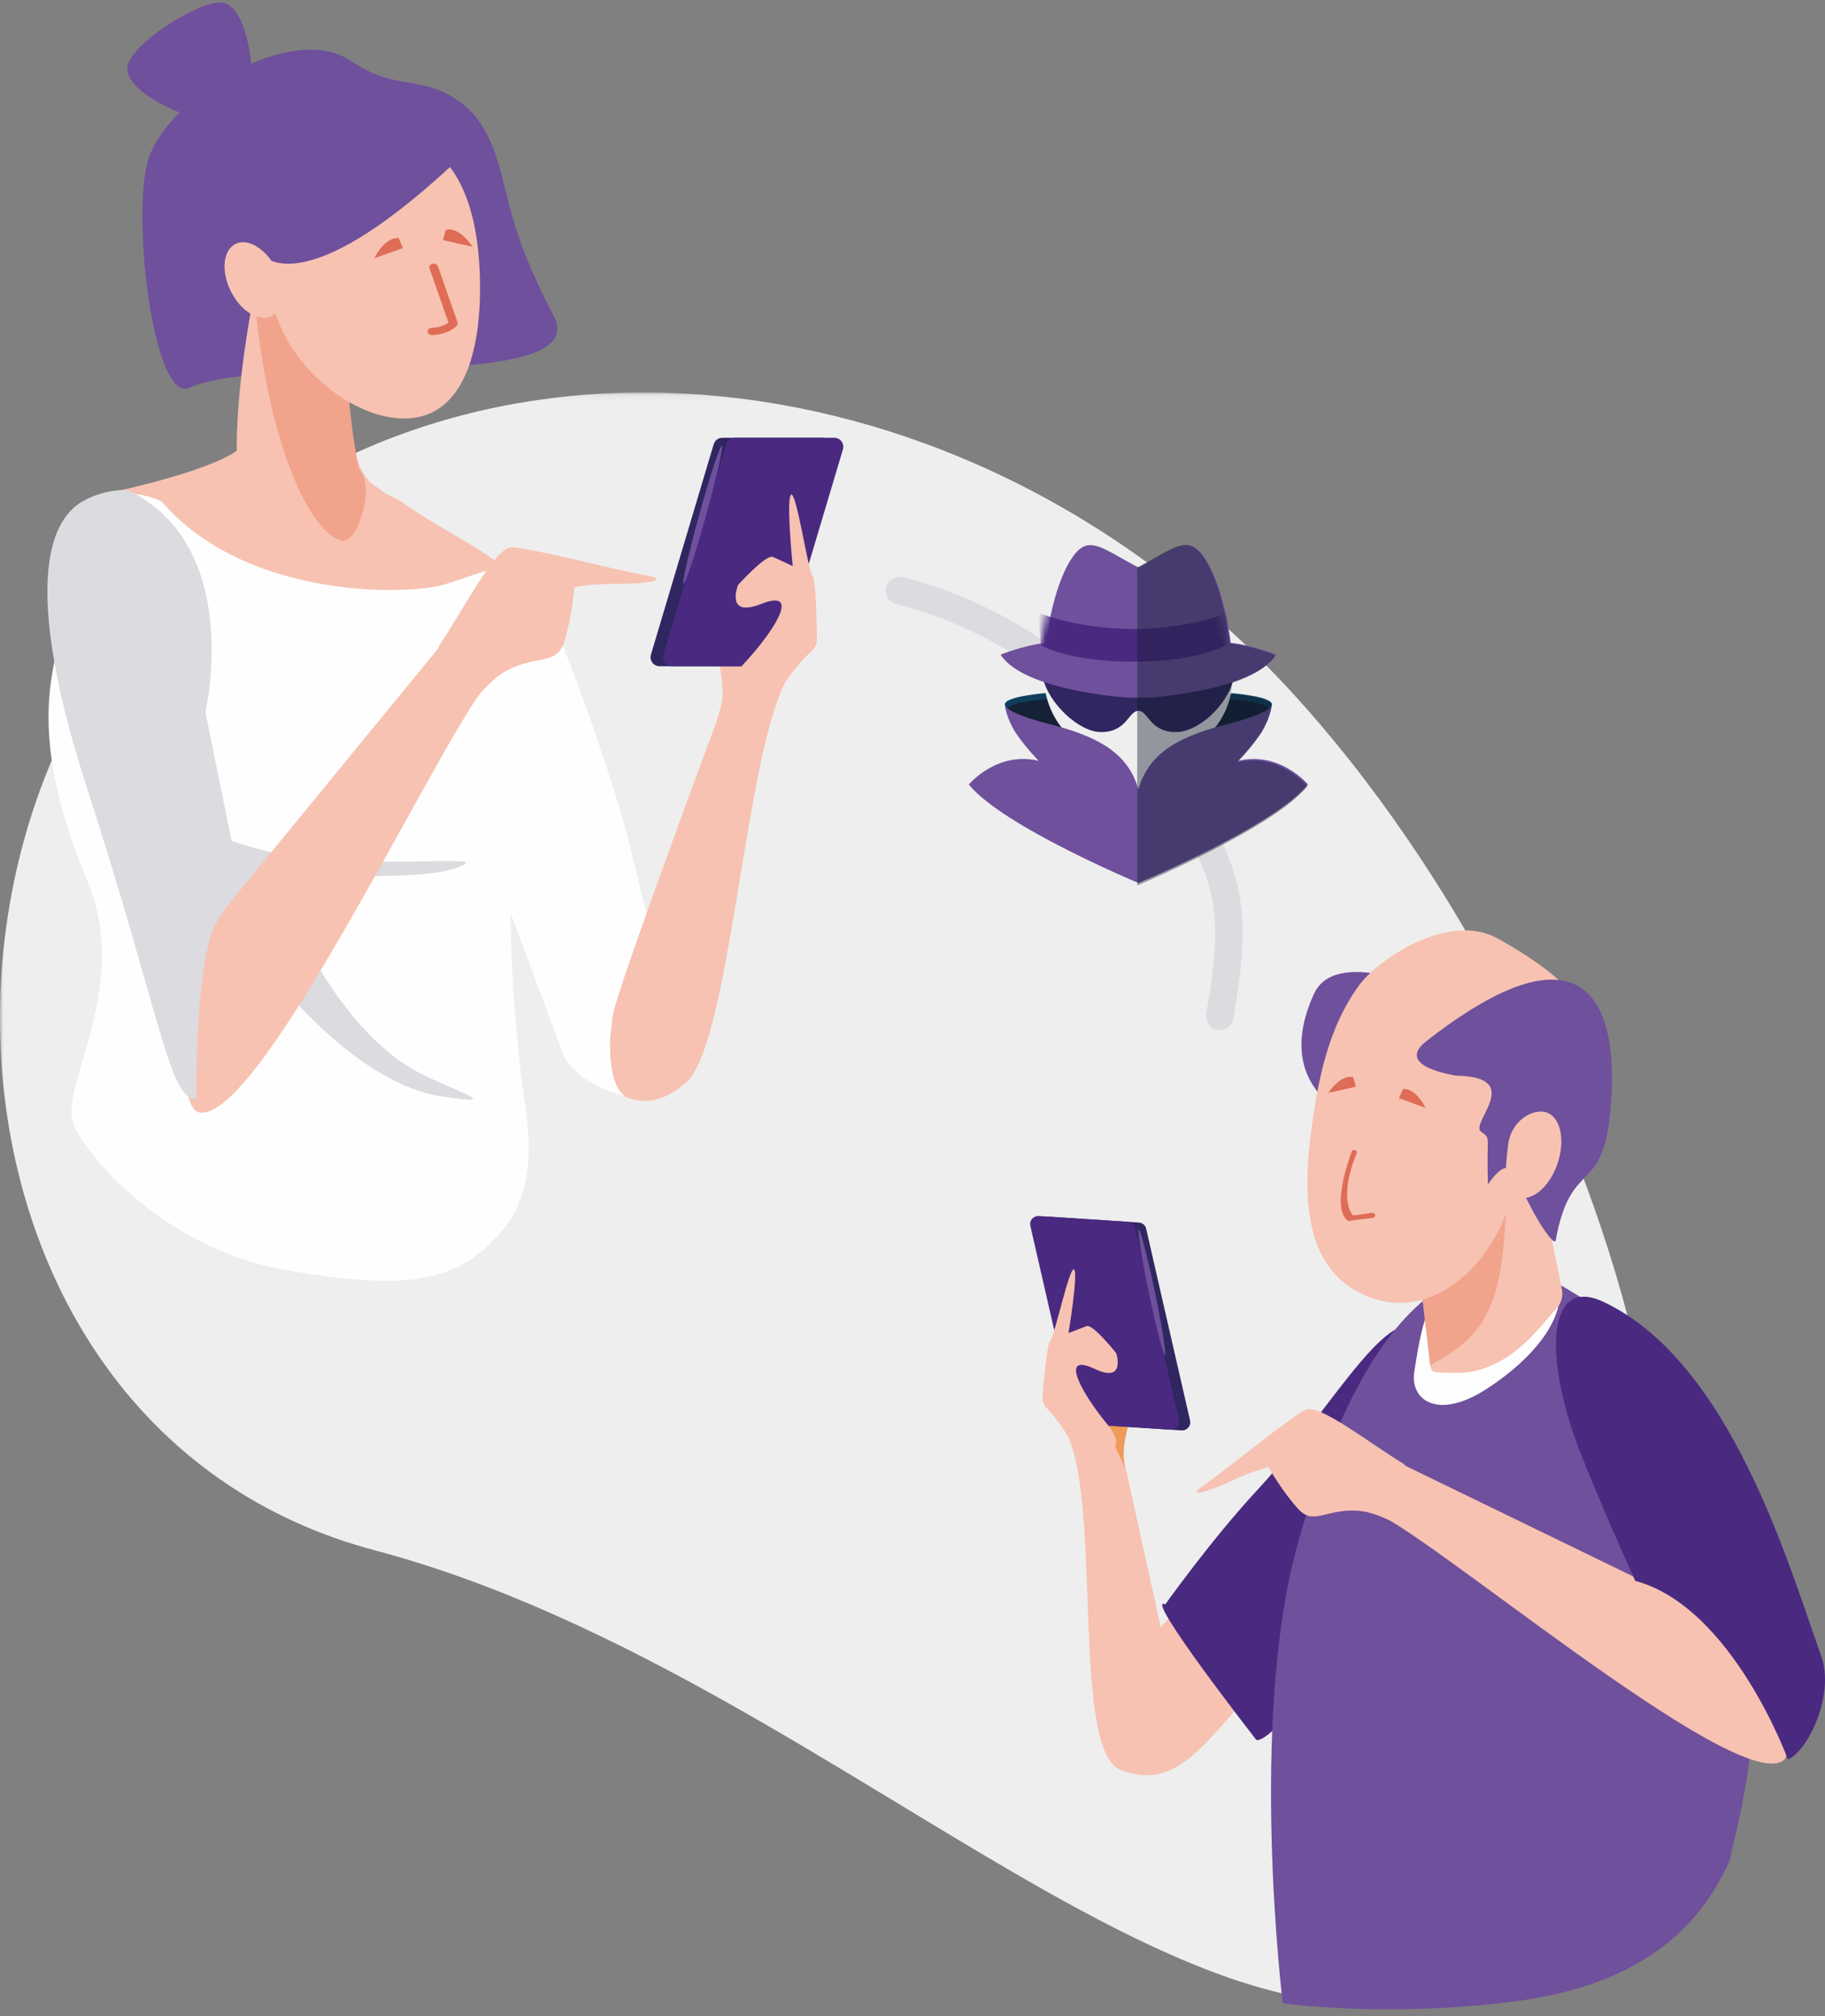 <?xml version="1.0" encoding="UTF-8"?>
<svg width="268px" height="296px" viewBox="0 0 268 296" version="1.1" xmlns="http://www.w3.org/2000/svg" xmlns:xlink="http://www.w3.org/1999/xlink">
    <rect x="0" y="0" width="268" height="296" fill="#808080" stroke="none"/>
    <title>B45C8479-55DB-405F-A051-74BD16D05432</title>
    <defs>
        <polygon id="path-1" points="0 0.079 244.499 0.079 244.499 236.578 0 236.578"></polygon>
        <path d="M20.426,3.526 C15.292,0.836 13.256,-1.351 10.984,1.67 L10.984,1.67 C7.775,5.937 6.859,14.748 6.859,14.748 L6.859,14.748 C3.467,15.119 0.167,16.51 0.167,16.51 L0.167,16.51 C3.651,21.982 18.959,22.91 18.959,22.91 L18.959,22.91 L20.426,22.91 L21.892,22.91 C21.892,22.91 37.201,21.982 40.685,16.51 L40.685,16.51 C40.685,16.51 37.385,15.119 33.993,14.748 L33.993,14.748 C33.993,14.748 33.076,5.937 29.868,1.67 L29.868,1.67 C29.088,0.633 28.335,0.209 27.476,0.209 L27.476,0.209 C25.832,0.209 23.797,1.759 20.426,3.526" id="path-3"></path>
    </defs>
    <g id="RadarCovid" stroke="none" stroke-width="1" fill="none" fill-rule="evenodd">
        <g id="RadarCovid_Desktop-2" transform="translate(-959, -1319)">
            <g id="Group-4" transform="translate(160, 1255)">
                <g id="Group-126" transform="translate(799, 64)">
                    <g id="Group-120">
                        <g id="Group-3" transform="translate(0, 57.541)">
                            <mask id="mask-2" fill="white">
                                <use xlink:href="#path-1"></use>
                            </mask>
                            <g id="Clip-2"></g>
                            <path d="M24.2,28.722 C64.094,-12.637 135.271,-8.746 183.181,37.414 C231.091,83.574 267.296,183.143 227.403,224.502 C187.51,265.861 127.45,189.263 55.04,170.069 C-6.84,153.667 -15.693,70.081 24.2,28.722" id="Fill-1" fill="#EEEEEE" mask="url(#mask-2)"></path>
                        </g>
                        <path d="M216.384,190.045 C210.311,198.103 202.446,201.92 197.001,208.434 C191.555,214.948 170.462,238.92 170.462,238.92 L163.466,207.21 C163.466,207.21 154.6,205.122 157.105,211.551 C161.561,222.984 157.493,257.176 164.588,259.88 C171.627,262.563 175.684,257.67 181.262,251.244 C187.938,243.554 196.797,227.073 203.363,219.576 C209.929,212.078 217.33,199.88 217.33,199.88 L216.384,190.045 Z" id="Fill-4" fill="#F7C2B1"></path>
                        <path d="M165.221,215.474 C164.397,211.898 166.323,207.562 166.323,207.562 L161.606,207.842 L165.221,215.474 Z" id="Fill-6" fill="#F09A59"></path>
                        <path d="M160.469,209.157 L173.525,210.006 C174.317,210.057 174.936,209.331 174.759,208.557 L168.314,180.403 C168.197,179.892 167.758,179.518 167.234,179.484 L154.178,178.636 C153.386,178.584 152.767,179.31 152.944,180.084 L159.389,208.238 C159.506,208.749 159.945,209.123 160.469,209.157" id="Fill-8" fill="#302660"></path>
                        <path d="M158.832,209.051 L171.887,209.899 C172.68,209.951 173.298,209.224 173.121,208.451 L166.677,180.297 C166.559,179.785 166.12,179.412 165.597,179.378 L152.541,178.529 C151.748,178.478 151.129,179.204 151.307,179.978 L157.752,208.131 C157.868,208.643 158.308,209.017 158.832,209.051" id="Fill-10" fill="#4A2981"></path>
                        <path d="M169.586,189.646 C170.652,194.749 171.321,198.926 171.081,198.977 C170.84,199.026 169.781,194.931 168.716,189.828 C167.65,184.725 166.981,180.548 167.221,180.498 C167.462,180.448 168.521,184.544 169.586,189.646" id="Fill-12" fill="#6F509C"></path>
                        <path d="M158.877,217.292 C158.787,212.713 155.118,208.187 153.705,206.727 C153.275,206.283 153.055,205.68 153.101,205.064 C153.271,202.795 153.72,197.442 154.23,196.846 C154.881,196.088 157.043,185.924 157.716,186.368 C158.387,186.812 156.907,195.72 156.907,195.72 C156.907,195.72 158.653,195.032 159.576,194.692 C160.499,194.352 163.921,198.677 163.921,198.677 C163.921,198.677 165.367,203.155 160.761,200.978 C155.29,198.392 159.099,204.861 162.583,209.08 C165.454,212.555 162.782,213.109 162.782,213.109 L160.297,212.848 L158.877,217.292 Z" id="Fill-14" fill="#F7C2B1"></path>
                        <path d="M209.514,196.612 C219.312,214.623 218.15,216.22 208.025,227.561 C204.006,232.062 187.64,256.164 184.488,255.449 C184.488,255.449 167.759,233.978 171.122,235.544 C171.122,235.544 177.873,226.039 184.63,218.763 C196.031,206.485 205.141,188.575 209.514,196.612" id="Fill-16" fill="#4A2981"></path>
                        <path d="M194.964,162.217 C194.964,162.217 196.738,161.229 197.908,161.305 L197.35,160.222 C197.35,160.222 195.041,161.027 194.964,162.217" id="Fill-18" fill="#DF6C56"></path>
                        <path d="M227.063,187.444 C243.636,196.964 251.07,203.625 254.894,226.899 C258.717,250.173 257.825,257.188 253.972,273.224 C250.204,281.573 242.522,291.205 222.649,293.803 C203.489,296.308 188.371,294.103 188.371,294.103 C188.371,294.103 183.293,252.635 190.572,226.65 C197.525,201.83 205.715,192.535 212.441,188.479 C219.167,184.423 227.063,187.444 227.063,187.444" id="Fill-20" fill="#6F509C"></path>
                        <path d="M228.692,187.559 C230.532,192.758 225.694,199.096 218.391,203.862 C211.088,208.63 207.046,205.497 207.685,201.419 C208.326,197.343 208.982,193.017 210.768,190.512 C212.554,188.007 225.632,186.611 225.632,186.611 C225.632,186.611 228.376,186.664 228.692,187.559" id="Fill-22" fill="#FEFEFE"></path>
                        <path d="M192.959,145.907 C185.586,162.076 202.721,165.956 202.495,165.298 C202.268,164.64 212.48,146.326 212.48,146.326 C212.48,146.326 196.354,138.463 192.959,145.907" id="Fill-24" fill="#6F509C"></path>
                        <path d="M223.463,159.992 L229.368,189.332 C229.569,190.312 229.277,191.324 228.597,192.059 C226.229,194.615 222.746,199.964 216.335,201.335 C215.088,201.602 213.574,201.596 212.353,201.521 C211.069,201.443 210.183,201.743 210.021,200.468 L206.925,171.813 L223.463,159.992 Z" id="Fill-26" fill="#F7C2B1"></path>
                        <path d="M221.062,161.409 L217.555,162.586 L206.494,170.492 L210.022,200.418 C219.97,195.083 221.867,190.301 221.062,161.409" id="Fill-28" fill="#F2A38B"></path>
                        <path d="M222.138,175.072 C219.338,186.169 210.436,193.218 202.252,190.817 C194.069,188.417 190.581,180.89 192.504,166.378 C193.483,158.992 194.866,151.096 199.643,144.569 C202.23,141.035 212.635,133.749 219.916,137.774 C249.334,154.035 224.936,163.975 222.138,175.072" id="Fill-30" fill="#F7C2B1"></path>
                        <path d="M221.358,171.471 C222.535,171.671 223.397,175.122 226.2,179.71 C226.461,180.137 228.291,182.979 228.454,182.084 C230.688,169.887 235.278,175.692 236.474,163.197 C238.02,147.047 232.815,134.608 209.441,152.873 C204.632,156.631 213.86,157.92 213.86,157.92 C223.99,158.097 215.879,164.853 217.457,166.102 C219.035,167.351 218.242,166.305 218.51,173.885 C218.51,173.885 220.182,171.271 221.358,171.471" id="Fill-32" fill="#6F509C"></path>
                        <path d="M228.646,171.051 C227.416,174.445 224.811,176.519 222.831,175.685 C220.85,174.851 220.972,172.036 221.472,168.03 C221.924,164.418 225.308,162.561 227.288,163.395 C229.269,164.229 229.877,167.657 228.646,171.051" id="Fill-34" fill="#F7C2B1"></path>
                        <path d="M209.325,162.645 C209.325,162.645 207.966,159.704 206.015,159.899 L205.441,161.242" id="Fill-36" fill="#DF6C56"></path>
                        <path d="M198.022,179.274 C198.03,179.199 195.195,178.348 198.491,169.086 C198.655,168.628 199.394,168.864 199.232,169.324 C199.201,169.406 196.498,175.355 198.643,178.448 C200.95,178.255 201.835,177.737 201.937,178.375 C202.04,179.021 201.037,178.74 198.022,179.274" id="Fill-38" fill="#DF6C56"></path>
                        <path d="M195.079,160.441 C195.079,160.441 196.807,157.701 198.717,158.147 L199.111,159.553" id="Fill-40" fill="#DF6C56"></path>
                        <path d="M261.877,258.472 C254.802,263.542 208.323,223.77 201.231,221.794 C196.336,220.43 202.916,213.516 202.916,213.516 L254.194,238.416 C254.194,238.416 264.818,256.366 261.877,258.472" id="Fill-42" fill="#F7C2B1"></path>
                        <path d="M206.207,214.974 C201.018,211.827 193.779,206.065 191.737,206.973 C189.694,207.88 179.954,215.865 176.873,217.991 C173.793,220.117 177.691,218.904 180.786,217.442 C183.881,215.981 186.263,215.398 186.263,215.398 C186.263,215.398 188.404,219.142 190.718,221.619 C193.033,224.095 195.032,221.195 200.102,221.884 C205.171,222.574 215.916,230.522 215.916,230.522 L206.207,214.974 Z" id="Fill-44" fill="#F7C2B1"></path>
                        <path d="M235.456,191.128 C254.016,199.86 262.551,229.376 267.448,243.152 C269.47,248.837 265.519,257.032 262.555,258.318 C262.555,258.318 254.392,235.914 240.133,232.096 C240.133,232.096 234.297,219.139 231.807,212.569 C226.724,199.153 227.174,187.232 235.456,191.128" id="Fill-46" fill="#4A2981"></path>
                        <path d="M58.619,73.463 C68.581,80.357 72.936,80.715 78.53,88.366 C84.124,96.016 95.9,138.093 95.9,138.093 L108.266,95.428 C108.266,95.428 118.294,93.744 115.037,100.724 C109.245,113.138 107.086,153.19 100.805,158.879 C93.82,165.205 86.869,160.056 82.946,148.98 C79.152,138.266 69.698,115.142 62.927,106.315 C56.155,97.487 17.293,72.071 17.293,72.071 C17.293,72.071 30.532,69.248 34.875,66.112 C39.051,63.098 58.619,73.463 58.619,73.463" id="Fill-48" fill="#F7C2B1"></path>
                        <path d="M23.77,73.654 C36.135,88.072 60.277,87.483 65.576,85.718 L70.876,83.952 C70.876,83.952 74.998,82.481 78.531,86.601 C82.063,90.72 90.601,116.614 92.073,122.498 C93.545,128.383 95.9,138.093 95.9,138.093 C95.9,138.093 89.584,145.671 89.584,153.321 C89.584,160.971 92.266,161.037 92.266,161.037 C92.266,161.037 84.418,159.279 82.652,154.571 C80.885,149.863 64.987,107.197 64.987,107.197 L21.12,108.08 C21.12,108.08 13.465,72.771 17.293,72.477 C21.12,72.182 23.77,73.654 23.77,73.654" id="Fill-50" fill="#FEFEFE"></path>
                        <path d="M90.47,160.428 C90.552,160.455 90.601,160.456 90.601,160.456 C90.601,160.456 90.553,160.446 90.47,160.428" id="Fill-52" fill="#087CC0"></path>
                        <path d="M92.168,139.164 C89.616,139.949 85.298,148.972 85.298,148.972 C85.298,148.972 75.485,127.59 72.54,97.967 L69.037,118.063 C73.873,131.04 81.463,151.403 82.652,154.571 C84.268,158.877 90.784,160.674 91.678,160.874 C91.434,160.791 90.893,160.465 90.446,159.172 C90.189,158.938 88.714,158.249 88.439,157.996 C86.084,155.838 87.065,150.738 88.635,145.049 C90.205,139.359 94.72,138.379 92.168,139.164" id="Fill-54" fill="#FEFEFE"></path>
                        <path d="M9.14,85.609 C11.666,94.226 0.974,100.869 12.855,129.421 C19.491,145.367 8.207,159.92 10.933,165.367 C14.612,172.717 26.651,183.702 41.463,186.354 C59.758,189.63 67.092,188.318 73.54,180.929 C79.989,173.541 77.058,163.104 76.47,157.513 C75.88,151.922 73.325,129.748 76.662,114.053 C79.268,101.798 68.52,89.543 68.52,89.543 L50.561,88.66 L9.14,85.609 Z" id="Fill-56" fill="#FEFEFE"></path>
                        <path d="M25.04,122.881 C23.469,117.192 31.713,124.647 45.256,126.02 C58.8,127.393 73.914,125.236 66.455,127.589 C58.996,129.944 38.583,126.412 42.313,133.867 C46.702,142.64 51.884,151.13 59.389,156.231 C64.296,159.566 76.073,162.704 64.689,160.939 C53.304,159.173 41.135,145.834 35.835,137.202 C30.536,128.57 25.39,124.15 25.04,122.881" id="Fill-58" fill="#DCDBDF"></path>
                        <path d="M105.123,106.206 C105.123,106.206 90.696,144.951 90.009,148.972 C89.322,152.994 90.696,155.544 91.089,155.544 C91.481,155.544 103.749,134.553 103.749,134.553 L105.123,106.206 Z" id="Fill-60" fill="#F7C2B1"></path>
                        <path d="M105.712,104.506 C106.889,100.583 105.058,95.613 105.058,95.613 L110.292,96.267 L105.712,104.506 Z" id="Fill-62" fill="#F7C2B1"></path>
                        <path d="M111.463,97.814 L96.858,97.814 C95.972,97.814 95.335,96.96 95.589,96.111 L104.808,65.216 C104.976,64.655 105.492,64.271 106.078,64.271 L120.683,64.271 C121.57,64.271 122.206,65.124 121.952,65.973 L112.733,96.868 C112.566,97.43 112.049,97.814 111.463,97.814" id="Fill-64" fill="#302660"></path>
                        <path d="M113.295,97.814 L98.69,97.814 C97.804,97.814 97.167,96.96 97.421,96.111 L106.64,65.216 C106.807,64.655 107.324,64.271 107.91,64.271 L122.514,64.271 C123.401,64.271 124.038,65.124 123.784,65.973 L114.565,96.868 C114.398,97.43 113.881,97.814 113.295,97.814" id="Fill-66" fill="#4A2981"></path>
                        <path d="M102.721,75.42 C101.164,81.027 100.116,85.632 100.38,85.705 C100.644,85.778 102.121,81.292 103.677,75.685 C105.235,70.079 106.283,65.474 106.018,65.4 C105.754,65.327 104.278,69.813 102.721,75.42" id="Fill-68" fill="#6F509C"></path>
                        <path d="M112.647,106.991 C113.079,101.897 117.495,97.121 119.175,95.597 C119.685,95.133 119.974,94.477 119.968,93.787 C119.943,91.248 119.831,85.253 119.305,84.552 C118.636,83.661 116.963,72.181 116.182,72.627 C115.402,73.073 116.406,83.103 116.406,83.103 C116.406,83.103 114.51,82.212 113.506,81.766 C112.503,81.32 108.377,85.89 108.377,85.89 C108.377,85.89 106.442,90.774 111.731,88.682 C118.012,86.197 113.301,93.128 109.114,97.575 C105.663,101.239 108.6,102.049 108.6,102.049 L111.388,101.938 L112.647,106.991 Z" id="Fill-70" fill="#F7C2B1"></path>
                        <path d="M29.227,163.323 C38.544,165.11 66.36,104.547 72.474,99.355 C76.694,95.772 67.024,91.933 67.024,91.933 L27.665,139.973 C27.665,139.973 25.355,162.581 29.227,163.323" id="Fill-72" fill="#F7C2B1"></path>
                        <path d="M64.435,94.878 C68.13,89.397 72.66,80.392 75.096,80.357 C77.532,80.324 90.817,83.779 94.836,84.476 C98.856,85.174 94.445,85.753 90.715,85.719 C86.985,85.685 84.362,86.196 84.362,86.196 C84.362,86.196 83.953,90.877 82.795,94.384 C81.637,97.891 78.333,95.934 73.633,98.929 C68.932,101.926 61.932,114.692 61.932,114.692 L64.435,94.878 Z" id="Fill-74" fill="#F7C2B1"></path>
                        <path d="M18.779,71.951 C35.892,80.202 30.166,104.549 30.166,104.549 L35.466,130.645 C35.466,130.645 35.409,129.754 31.971,135.113 C28.534,140.472 28.846,161.374 28.846,161.374 C24.837,161.545 23.744,149.579 12.812,115.818 C1.879,82.056 8.985,75.273 12.374,73.469 C15.761,71.665 18.779,71.951 18.779,71.951" id="Fill-76" fill="#DCDBDF"></path>
                        <path d="M21.572,24.122 C23.699,14.92 42.509,2.856 51.537,8.951 C58.732,13.809 62.328,10.49 68.581,15.808 C69.509,16.598 71.456,18.756 72.751,22.667 C75.049,29.61 74.665,33.641 81.284,46.318 C87.463,58.151 39.431,51.632 27.844,56.929 C22.697,59.281 19.446,33.325 21.572,24.122" id="Fill-78" fill="#6F509C"></path>
                        <path d="M38.221,38.787 C33.801,58.881 34.876,69.164 34.876,69.164 C34.876,69.164 28.761,82.37 45.846,81.432 C61.404,80.577 60.483,74.782 54.963,71.263 C50.32,68.304 50.294,52.511 51.192,47.36 C52.09,42.209 38.221,38.787 38.221,38.787" id="Fill-80" fill="#F7C2B1"></path>
                        <path d="M52.718,68.868 C51.389,62.698 50.407,51.865 51.192,47.36 C51.836,43.669 44.899,40.866 40.913,39.574 L37.937,40.144 C37.719,41.229 37.528,42.3 37.363,43.358 C39.086,64.511 45.556,78.737 50.401,79.385 C52.493,79.664 55.2,71.35 52.718,68.868" id="Fill-82" fill="#F2A38B"></path>
                        <path d="M70.432,39.644 C70.954,51.157 68.235,61.187 59.678,61.441 C51.121,61.695 39.787,52.084 39.444,40.565 C39.101,29.045 45.76,19.501 54.318,19.246 C62.875,18.992 69.738,24.303 70.432,39.644" id="Fill-84" fill="#F7C2B1"></path>
                        <path d="M68.581,22.179 C41.795,47.861 37.172,35.96 37.172,35.96 L34.876,18.021 L53.587,14.679 L68.581,22.179 Z" id="Fill-86" fill="#6F509C"></path>
                        <path d="M40.542,39.457 C42,42.383 41.693,45.495 39.856,46.409 C38.02,47.322 35.349,45.691 33.893,42.765 C32.435,39.839 32.742,36.727 34.579,35.813 C36.415,34.899 39.086,36.531 40.542,39.457" id="Fill-88" fill="#F7C2B1"></path>
                        <path d="M36.997,11.292 C36.997,14.747 34.195,17.548 30.738,17.548 C27.281,17.548 18.691,13.584 18.691,10.129 C18.691,6.674 28.851,0.353 32.309,0.353 C35.766,0.353 36.997,7.837 36.997,11.292" id="Fill-90" fill="#6F509C"></path>
                        <path d="M63.439,49.19 C63.451,49.19 63.463,49.19 63.474,49.189 C66.065,49.078 67.075,47.81 67.118,47.756 C67.216,47.629 67.244,47.474 67.195,47.329 L64.312,39.104 C64.217,38.821 63.866,38.654 63.516,38.733 C63.171,38.812 62.97,39.104 63.065,39.388 L65.857,47.344 C65.552,47.598 64.802,48.067 63.407,48.127 C63.049,48.143 62.775,48.393 62.793,48.687 C62.812,48.97 63.098,49.19 63.439,49.19" id="Fill-92" fill="#DF6C56"></path>
                        <path d="M54.963,37.916 L59.165,36.422 L58.553,34.968 C56.446,34.746 54.963,37.916 54.963,37.916" id="Fill-94" fill="#DF6C56"></path>
                        <path d="M65.477,33.732 L65.043,35.25 L69.394,36.231 C69.394,36.231 67.543,33.261 65.477,33.732" id="Fill-96" fill="#DF6C56"></path>
                        <path d="M131.563,88.668 C134.098,89.303 136.59,90.102 139.022,91.061 C139.312,91.175 139.603,91.293 139.892,91.412 C139.972,91.445 140.465,91.647 139.985,91.449 C140.129,91.508 140.272,91.571 140.416,91.633 C141.037,91.902 141.655,92.181 142.268,92.47 C143.447,93.026 144.609,93.617 145.752,94.243 C147.997,95.472 150.171,96.831 152.266,98.302 C152.779,98.663 153.288,99.032 153.793,99.406 C154.045,99.594 154.296,99.783 154.547,99.974 C154.611,100.023 155.039,100.34 154.635,100.04 C154.803,100.165 154.966,100.299 155.13,100.429 C156.159,101.243 157.167,102.084 158.153,102.951 C160.089,104.654 161.938,106.455 163.697,108.341 C164.595,109.305 165.469,110.29 166.32,111.296 C166.728,111.778 167.13,112.265 167.527,112.758 C167.726,113.004 167.923,113.251 168.118,113.499 C168.216,113.623 168.313,113.748 168.411,113.872 C168.549,114.05 168.54,114.038 168.384,113.836 C168.448,113.92 168.512,114.003 168.576,114.087 C170.153,116.153 171.634,118.293 173.012,120.497 C173.816,121.784 174.584,123.094 175.282,124.441 C175.616,125.087 175.935,125.741 176.232,126.404 C176.306,126.57 176.379,126.736 176.451,126.902 C176.273,126.49 176.508,127.043 176.526,127.088 C176.684,127.479 176.835,127.874 176.977,128.272 C177.539,129.853 177.936,131.472 178.198,133.128 C178.298,133.754 178.161,132.724 178.228,133.354 C178.255,133.61 178.285,133.864 178.309,134.121 C178.35,134.568 178.38,135.017 178.401,135.467 C178.444,136.368 178.448,137.27 178.422,138.171 C178.371,139.989 178.191,141.798 177.962,143.601 C177.88,144.241 178.021,143.199 177.929,143.837 C177.893,144.095 177.856,144.354 177.818,144.612 C177.752,145.063 177.683,145.514 177.611,145.964 C177.469,146.863 177.319,147.76 177.168,148.657 C176.994,149.698 177.442,150.889 178.585,151.149 C179.565,151.372 180.89,150.852 181.078,149.734 C182.196,143.077 183.305,136.195 181.602,129.532 C180.123,123.742 176.777,118.48 173.302,113.689 C170.093,109.264 166.494,105.123 162.483,101.407 C158.499,97.717 154.124,94.41 149.433,91.669 C144.764,88.941 139.742,86.751 134.539,85.267 C133.909,85.088 133.276,84.92 132.641,84.76 C131.614,84.503 130.394,85.092 130.148,86.176 C129.908,87.226 130.463,88.392 131.563,88.668" id="Fill-98" fill="#DCDBDF"></path>
                        <path d="M180.357,101.724 C180.357,101.724 187.224,102.187 186.766,103.557 C186.308,104.927 182.279,109.502 182.279,109.502 L175.779,110.051 L180.357,101.724 Z" id="Fill-100" fill="#103F5E"></path>
                        <path d="M176.847,102.517 C176.847,102.517 185.392,102.548 186.399,104.012 C186.399,104.012 179.899,110.966 179.624,111.058 C179.35,111.149 171.293,111.973 171.293,111.973 L176.847,102.517 Z" id="Fill-102" fill="#142136"></path>
                        <path d="M153.988,101.724 C153.988,101.724 147.121,102.187 147.579,103.557 C148.037,104.927 152.065,109.502 152.065,109.502 L158.566,110.051 L153.988,101.724 Z" id="Fill-104" fill="#103F5E"></path>
                        <path d="M157.498,102.517 C157.498,102.517 148.953,102.548 147.945,104.012 C147.945,104.012 154.446,110.966 154.72,111.058 C154.995,111.149 163.052,111.973 163.052,111.973 L157.498,102.517 Z" id="Fill-106" fill="#142136"></path>
                        <path d="M167.173,101.891 C167.173,101.891 153.195,94.965 153.194,98.261 C153.194,101.891 154.224,106.682 159.147,109.549 C161.277,110.79 167.173,117.401 167.173,117.401 C167.173,117.401 173.068,110.79 175.198,109.549 C180.121,106.682 181.151,101.891 181.15,98.261 C181.15,94.965 167.173,101.891 167.173,101.891" id="Fill-108" fill="#EEEEEE"></path>
                        <path d="M167.173,99.549 L153.164,99.549 C153.923,103.133 158.383,107.481 161.679,107.481 C165.525,107.481 165.708,104.361 167.173,104.361 C168.637,104.361 168.82,107.481 172.666,107.481 C175.962,107.481 180.257,103.599 181.181,99.549 L167.173,99.549 Z" id="Fill-110" fill="#302660"></path>
                        <path d="M181.822,111.698 C181.822,111.698 184.477,108.953 185.575,106.94 C186.531,105.188 186.739,103.854 186.777,103.537 C186.703,103.808 186.024,104.822 180.265,106.299 C173.49,108.038 168.729,110.326 167.173,115.908 C165.616,110.326 160.855,108.038 154.08,106.299 C148.321,104.822 147.642,103.808 147.568,103.537 C147.606,103.854 147.813,105.188 148.77,106.94 C149.868,108.953 152.523,111.698 152.523,111.698 C146.388,110.234 142.269,115.175 142.269,115.175 C147.213,121.306 167.173,129.634 167.173,129.634 C167.173,129.634 187.132,121.306 192.076,115.175 C192.076,115.175 187.957,110.234 181.822,111.698" id="Fill-112" fill="#6F509C"></path>
                        <path d="M186.785,104.546 C186.785,104.546 186.782,104.571 186.777,104.619 C186.79,104.571 186.785,104.546 186.785,104.546" id="Fill-114" fill="#6F509C"></path>
                        <path d="M147.568,104.619 C147.562,104.572 147.56,104.546 147.56,104.546 C147.56,104.546 147.555,104.571 147.568,104.619" id="Fill-116" fill="#6F509C"></path>
                        <path d="M180.723,94.379 C180.723,94.379 179.807,85.686 176.603,81.476 C174.333,78.495 172.3,80.653 167.173,83.307 C162.045,80.653 160.012,78.495 157.742,81.476 C154.538,85.686 153.622,94.379 153.622,94.379 C150.235,94.745 146.938,96.117 146.938,96.117 C150.418,101.516 165.708,102.431 165.708,102.431 L167.173,102.431 L168.637,102.431 C168.637,102.431 183.927,101.516 187.406,96.117 C187.406,96.117 184.111,94.745 180.723,94.379" id="Fill-118" fill="#6F509C"></path>
                    </g>
                    <g id="Group-123" transform="translate(146, 80)">
                        <mask id="mask-4" fill="white">
                            <use xlink:href="#path-3"></use>
                        </mask>
                        <g id="Clip-122"></g>
                        <path d="M20.426,12.337 C16.668,12.337 11.076,11.78 6.4,9.925 L6.859,14.748 C6.859,14.748 10.981,17.159 20.426,17.159 C29.87,17.159 33.993,14.748 33.993,14.748 L34.451,9.925 C29.776,11.78 24.183,12.337 20.426,12.337" id="Fill-121" fill="#4A2981" mask="url(#mask-4)"></path>
                    </g>
                    <path d="M167,130 C167,130 187.037,121.605 192,115.425 C192,115.425 187.865,110.444 181.706,111.919 C181.706,111.919 184.372,109.152 185.474,107.123 C186.434,105.357 186.642,104.012 186.68,103.693 C186.673,103.718 186.661,103.751 186.64,103.789 C186.649,103.763 186.661,103.736 186.669,103.712 C187.058,102.543 182.184,102.03 180.674,101.9 C180.793,101.346 180.878,100.798 180.934,100.261 C183.701,99.32 186.156,98.014 187.312,96.212 C187.312,96.212 184.004,94.829 180.603,94.46 C180.603,94.46 179.684,85.696 176.467,81.453 C174.188,78.448 172.147,80.623 167,83.298 L167,130 Z" id="Fill-124" fill="#101C2D" opacity="0.411"></path>
                </g>
            </g>
        </g>
    </g>
</svg>